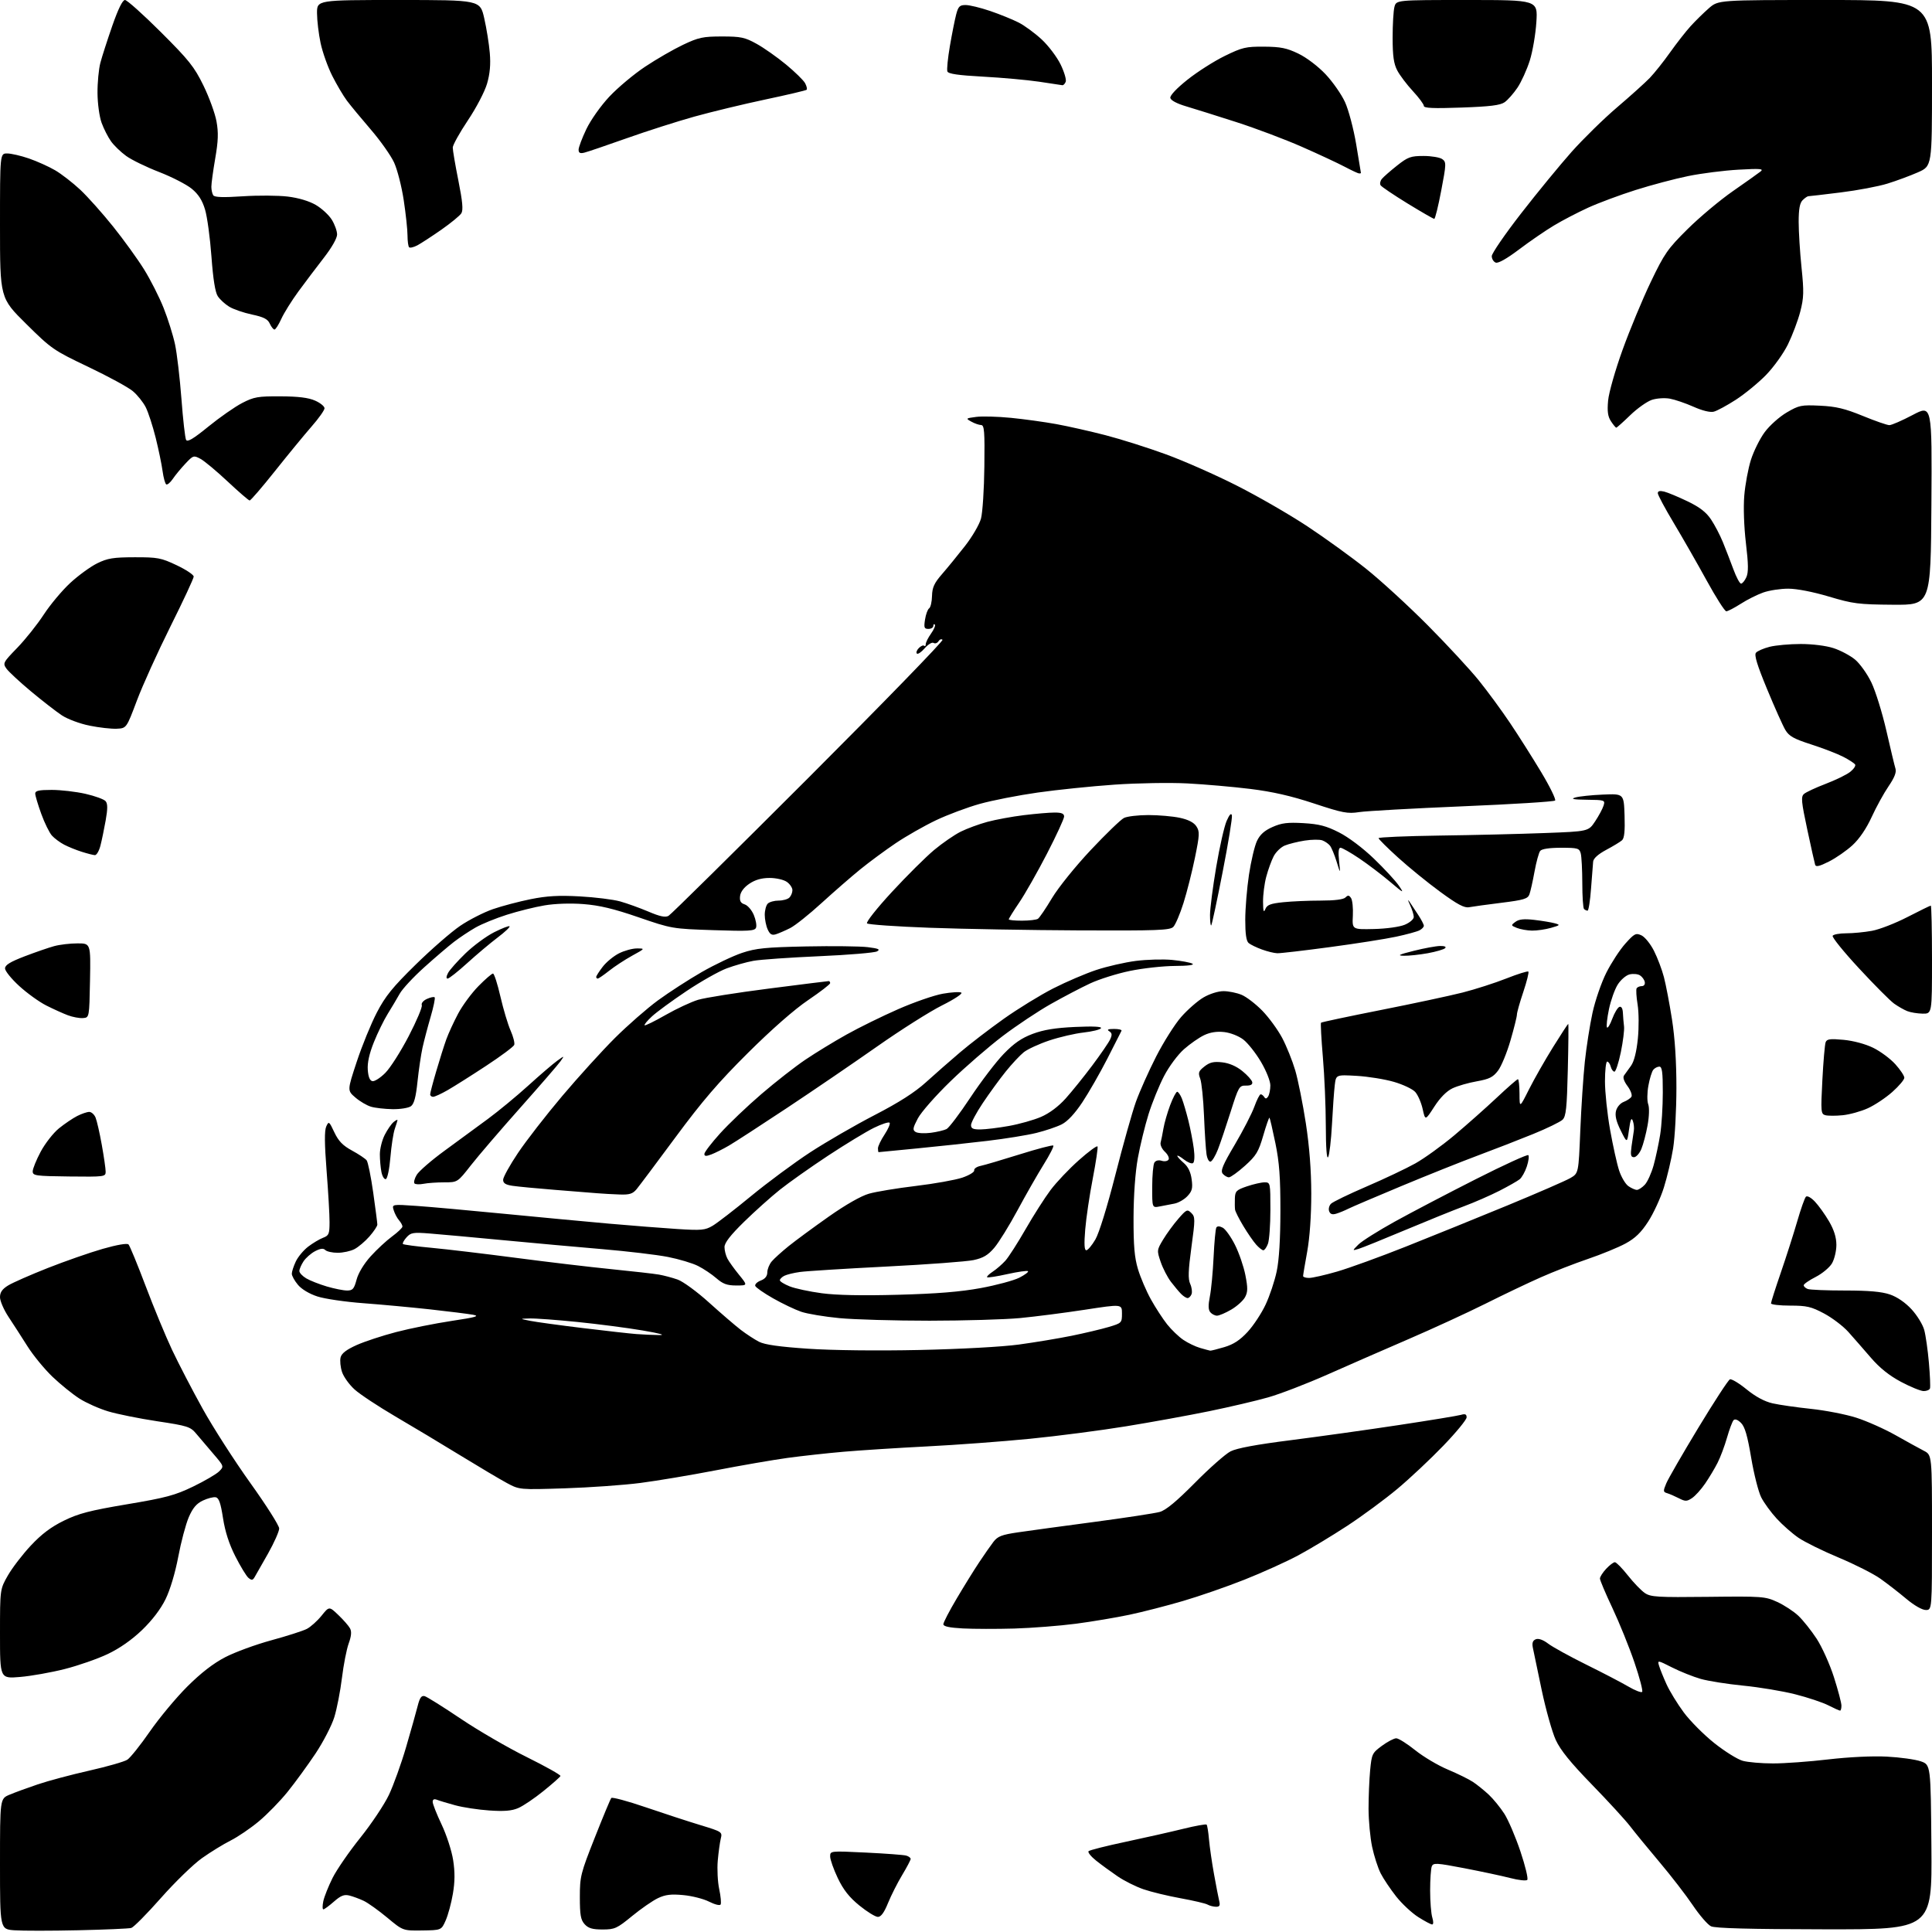 <?xml version="1.0" encoding="UTF-8" standalone="no"?>
<svg 
  version="1.1" 
  xmlns="http://www.w3.org/2000/svg" 
  xmlns:xlink="http://www.w3.org/1999/xlink" 
  xmlns:svg="http://www.w3.org/2000/svg"
  xmlns:rdf="http://www.w3.org/1999/02/22-rdf-syntax-ns#"
  xmlns:cc="http://creativecommons.org/ns#"
  xmlns:dc="http://purl.org/dc/elements/1.1/"
  viewBox="0 0 768 768"
  width="768"
  height="768"
>
<style>svg {background-color: white; }</style>"
<path stroke="none" fill="black" fill-rule="evenodd" d="M31.00,767.31C20.27,767.55 8.91,767.55 5.75,767.32C0.00,766.90 0.00,766.90 -0.00,740.96C-0.00,715.03 -0.00,715.03 3.75,713.44C5.81,712.57 10.88,710.71 15.00,709.32C19.12,707.92 28.34,705.46 35.48,703.85C42.62,702.24 49.43,700.29 50.62,699.51C51.81,698.73 55.84,693.69 59.57,688.30C63.31,682.91 69.99,674.88 74.43,670.45C79.90,665.00 84.77,661.23 89.55,658.75C93.43,656.74 101.68,653.72 107.89,652.03C114.09,650.34 120.42,648.31 121.96,647.52C123.49,646.73 126.11,644.38 127.80,642.29C130.85,638.50 130.85,638.50 134.51,642.00C136.52,643.92 138.61,646.31 139.14,647.30C139.83,648.56 139.67,650.37 138.61,653.30C137.77,655.61 136.57,661.77 135.93,667.00C135.29,672.23 133.93,679.23 132.90,682.58C131.87,685.92 128.50,692.44 125.41,697.08C122.31,701.71 117.34,708.54 114.35,712.25C111.36,715.96 106.20,721.26 102.88,724.02C99.56,726.79 94.51,730.22 91.67,731.64C88.83,733.07 83.70,736.22 80.29,738.64C76.87,741.06 69.53,748.19 63.98,754.47C58.43,760.76 53.12,766.12 52.19,766.39C51.26,766.66 41.73,767.07 31.00,767.31zM167.82,767.39C160.18,767.50 160.18,767.50 153.92,762.28C150.48,759.42 146.28,756.41 144.58,755.61C142.89,754.81 140.32,753.86 138.87,753.50C136.81,752.99 135.49,753.51 132.74,755.92C130.81,757.62 128.92,759.00 128.54,759.00C128.15,759.00 128.15,757.54 128.52,755.75C128.90,753.96 130.56,749.80 132.21,746.50C133.87,743.20 138.83,736.00 143.25,730.50C147.66,725.00 152.77,717.35 154.60,713.50C156.42,709.65 159.50,701.10 161.43,694.50C163.36,687.90 165.43,680.54 166.03,678.15C166.87,674.83 167.53,673.91 168.82,674.25C169.74,674.50 176.19,678.54 183.14,683.22C190.09,687.90 201.92,694.77 209.43,698.48C216.94,702.20 222.95,705.58 222.79,705.99C222.63,706.41 219.57,709.11 216.00,711.99C212.43,714.88 207.93,717.92 206.00,718.74C203.42,719.85 200.41,720.10 194.50,719.69C190.10,719.39 184.03,718.47 181.00,717.64C177.97,716.82 174.71,715.84 173.75,715.46C172.56,715.00 172.00,715.27 172.00,716.29C172.00,717.12 173.59,721.15 175.54,725.26C177.49,729.36 179.56,735.72 180.13,739.40C180.87,744.18 180.85,747.98 180.03,752.79C179.41,756.48 178.12,761.25 177.17,763.39C175.45,767.28 175.45,767.28 167.82,767.39zM239.53,767.00C235.49,767.00 233.88,766.52 232.40,764.90C230.84,763.17 230.50,761.24 230.50,754.15C230.50,745.94 230.80,744.73 236.43,730.50C239.69,722.25 242.64,715.15 243.00,714.73C243.35,714.31 249.46,715.95 256.57,718.38C263.68,720.81 273.48,724.01 278.35,725.49C287.00,728.12 287.18,728.24 286.53,730.84C286.17,732.30 285.62,736.26 285.32,739.63C285.03,743.00 285.28,748.10 285.90,750.96C286.51,753.83 286.76,756.58 286.45,757.08C286.14,757.58 284.10,757.07 281.90,755.95C279.71,754.83 275.09,753.65 271.63,753.33C266.74,752.87 264.50,753.14 261.54,754.55C259.45,755.54 254.81,758.75 251.24,761.68C245.24,766.60 244.35,767.00 239.53,767.00zM725.26,766.93C695.62,766.89 681.78,766.52 680.15,765.73C678.85,765.11 675.58,761.33 672.89,757.33C670.19,753.33 664.27,745.66 659.73,740.28C655.19,734.90 649.93,728.48 648.03,726.00C646.13,723.52 639.28,716.05 632.79,709.38C624.25,700.59 620.30,695.71 618.42,691.62C617.00,688.51 614.48,679.56 612.83,671.74C611.17,663.91 609.59,656.33 609.31,654.89C608.96,653.03 609.31,652.09 610.54,651.62C611.62,651.21 613.45,651.87 615.42,653.37C617.16,654.70 623.96,658.44 630.54,661.70C637.12,664.95 644.66,668.88 647.30,670.43C649.93,671.98 652.40,672.93 652.78,672.56C653.16,672.18 651.78,666.91 649.72,660.86C647.66,654.81 643.73,645.10 640.99,639.28C638.24,633.46 636.00,628.16 636.00,627.50C636.00,626.83 637.10,625.10 638.45,623.65C639.80,622.19 641.37,621.00 641.93,621.00C642.49,621.00 644.82,623.36 647.10,626.25C649.38,629.14 652.42,632.29 653.87,633.27C656.22,634.84 658.89,635.00 679.00,634.77C700.63,634.52 701.69,634.60 706.50,636.81C709.25,638.07 713.02,640.54 714.88,642.30C716.74,644.06 720.01,648.16 722.14,651.41C724.27,654.67 727.36,661.53 729.01,666.68C730.65,671.82 732.00,676.92 732.00,678.01C732.00,679.11 731.76,680.00 731.46,680.00C731.16,680.00 729.07,679.06 726.81,677.91C724.56,676.75 718.61,674.77 713.60,673.50C708.60,672.23 699.33,670.69 693.00,670.07C686.67,669.45 679.05,668.24 676.05,667.39C673.06,666.53 667.95,664.49 664.72,662.86C658.86,659.90 658.83,659.90 659.51,662.19C659.89,663.46 661.21,666.75 662.46,669.50C663.70,672.25 666.80,677.30 669.33,680.72C671.87,684.14 677.34,689.63 681.48,692.92C685.63,696.22 690.70,699.38 692.76,699.95C694.82,700.52 700.23,700.99 704.80,700.99C709.36,701.00 719.26,700.28 726.80,699.39C734.97,698.44 744.33,697.99 750.00,698.28C755.23,698.55 761.30,699.39 763.50,700.14C767.50,701.51 767.50,701.51 767.76,734.25C768.03,767.00 768.03,767.00 725.26,766.93zM569.30,765.00C568.80,765.00 566.32,763.68 563.78,762.07C561.24,760.46 557.29,756.78 555.01,753.89C552.73,751.00 549.96,746.87 548.85,744.71C547.75,742.55 546.22,737.80 545.44,734.14C544.67,730.49 544.03,723.67 544.02,719.00C544.02,714.33 544.30,707.45 544.65,703.73C545.27,697.25 545.47,696.83 549.34,693.98C551.57,692.34 554.13,691.00 555.03,691.00C555.93,691.00 559.34,693.14 562.59,695.75C565.85,698.36 571.66,701.81 575.51,703.42C579.35,705.03 583.85,707.24 585.50,708.33C587.15,709.42 589.99,711.71 591.81,713.41C593.62,715.11 596.41,718.52 598.00,721.00C599.59,723.48 602.47,730.22 604.40,735.99C606.34,741.76 607.56,746.84 607.11,747.29C606.67,747.73 603.65,747.41 600.40,746.56C597.16,745.72 588.95,743.97 582.16,742.66C571.02,740.52 569.76,740.45 569.16,741.90C568.80,742.78 568.50,747.10 568.50,751.50C568.50,755.90 568.89,760.74 569.36,762.25C569.86,763.87 569.84,765.00 569.30,765.00zM348.98,762.00C347.99,762.00 344.69,759.97 341.63,757.48C337.57,754.17 335.27,751.25 333.04,746.59C331.37,743.08 330.00,739.21 330.00,737.98C330.00,735.74 330.00,735.74 344.25,736.43C352.09,736.81 359.29,737.35 360.25,737.63C361.21,737.91 362.00,738.50 362.00,738.95C362.00,739.39 360.48,742.28 358.62,745.37C356.76,748.46 354.23,753.47 353.00,756.49C351.46,760.29 350.21,762.00 348.98,762.00zM483.36,757.97C482.34,757.95 480.82,757.56 480.00,757.09C479.18,756.63 474.35,755.50 469.27,754.58C464.20,753.66 457.57,752.06 454.54,751.01C451.51,749.97 446.89,747.66 444.27,745.87C441.65,744.08 437.80,741.28 435.73,739.63C433.66,737.98 432.31,736.29 432.73,735.87C433.15,735.45 439.80,733.77 447.50,732.14C455.20,730.50 465.47,728.19 470.32,726.99C475.18,725.79 479.37,725.04 479.64,725.31C479.91,725.58 480.34,728.21 480.59,731.15C480.85,734.09 481.74,740.33 482.59,745.00C483.43,749.67 484.37,754.51 484.67,755.75C485.09,757.48 484.79,757.99 483.36,757.97zM7.95,666.62C0.00,667.29 -0.00,667.29 -0.00,649.52C0.00,631.74 0.00,631.74 3.14,626.26C4.86,623.25 8.96,617.91 12.25,614.39C16.52,609.83 20.29,606.99 25.37,604.50C31.24,601.62 35.68,600.47 50.46,597.98C65.98,595.38 69.57,594.41 76.77,590.93C81.36,588.71 86.01,585.99 87.10,584.90C89.08,582.92 89.08,582.90 84.79,577.90C82.43,575.14 79.38,571.54 78.00,569.91C75.68,567.14 74.59,566.79 62.50,564.97C55.35,563.89 46.58,562.12 43.00,561.04C39.42,559.97 34.29,557.68 31.60,555.97C28.90,554.25 24.09,550.36 20.90,547.32C17.71,544.28 13.21,538.80 10.90,535.14C8.60,531.49 5.20,526.22 3.35,523.43C1.51,520.64 0.00,517.14 0.00,515.66C0.00,513.70 0.88,512.43 3.25,510.98C5.04,509.88 12.12,506.77 19.00,504.05C25.88,501.34 35.70,497.91 40.83,496.44C46.49,494.82 50.53,494.13 51.08,494.68C51.58,495.18 54.64,502.61 57.88,511.18C61.12,519.76 65.86,531.21 68.42,536.64C70.98,542.06 76.44,552.58 80.56,560.00C84.68,567.42 93.20,580.70 99.50,589.50C105.81,598.30 110.97,606.44 110.98,607.58C110.99,608.72 108.99,613.22 106.54,617.58C104.08,621.94 101.67,626.17 101.18,626.99C100.46,628.21 100.01,628.25 98.77,627.23C97.94,626.54 95.60,622.70 93.57,618.70C91.07,613.79 89.48,608.85 88.65,603.47C87.72,597.46 87.01,595.43 85.75,595.19C84.83,595.01 82.53,595.60 80.63,596.50C78.08,597.71 76.62,599.45 75.02,603.16C73.84,605.93 71.96,612.98 70.86,618.84C69.65,625.24 67.63,631.98 65.81,635.70C63.87,639.66 60.49,644.09 56.46,647.97C52.38,651.88 47.54,655.27 42.81,657.51C38.78,659.43 31.08,662.11 25.69,663.48C20.30,664.84 12.32,666.26 7.95,666.62zM403.22,647.37C396.22,647.57 387.01,647.55 382.75,647.33C377.40,647.04 375.00,646.53 375.00,645.66C375.00,644.96 377.38,640.37 380.30,635.45C383.21,630.53 387.24,624.02 389.26,621.00C391.27,617.98 393.82,614.32 394.93,612.88C396.61,610.69 398.23,610.07 404.72,609.12C409.00,608.49 422.62,606.63 435.00,604.99C447.38,603.34 459.07,601.56 461.00,601.02C463.45,600.34 467.65,596.86 475.00,589.44C480.77,583.60 487.14,577.98 489.14,576.95C491.60,575.68 499.39,574.23 513.14,572.49C524.34,571.06 543.62,568.37 556.00,566.49C568.38,564.62 579.51,562.79 580.75,562.43C582.44,561.93 583.00,562.18 583.00,563.43C583.00,564.34 578.84,569.41 573.75,574.69C568.66,579.98 560.45,587.69 555.50,591.83C550.55,595.97 541.55,602.61 535.50,606.57C529.45,610.53 520.67,615.82 516.00,618.32C511.32,620.82 501.76,625.14 494.75,627.92C487.74,630.71 476.72,634.53 470.25,636.42C463.79,638.32 454.21,640.78 448.96,641.89C443.71,643.00 434.14,644.61 427.68,645.46C421.22,646.30 410.21,647.16 403.22,647.37zM765.54,640.00C764.09,640.00 760.91,638.18 757.79,635.56C754.88,633.12 750.25,629.52 747.50,627.57C744.75,625.61 737.29,621.84 730.94,619.18C724.58,616.53 717.37,612.97 714.92,611.29C712.46,609.60 708.58,606.19 706.30,603.71C704.01,601.23 701.23,597.42 700.12,595.24C699.01,593.06 697.21,585.97 696.12,579.49C694.65,570.72 693.62,567.18 692.09,565.64C690.79,564.35 689.69,563.94 689.12,564.54C688.63,565.07 687.46,568.19 686.52,571.47C685.58,574.75 683.90,579.25 682.77,581.47C681.65,583.69 679.41,587.42 677.80,589.77C676.20,592.11 673.84,594.71 672.57,595.54C670.53,596.88 669.93,596.89 667.38,595.58C665.80,594.77 663.70,593.86 662.73,593.57C661.11,593.09 661.08,592.74 662.36,589.68C663.13,587.83 668.88,577.87 675.13,567.54C681.38,557.22 687.03,548.56 687.67,548.31C688.31,548.06 691.30,549.85 694.30,552.30C697.88,555.21 701.44,557.13 704.63,557.85C707.31,558.46 714.19,559.45 719.91,560.05C725.64,560.65 733.74,562.23 737.91,563.56C742.09,564.90 749.10,568.02 753.50,570.50C757.90,572.99 762.96,575.77 764.75,576.70C768.00,578.37 768.00,578.37 768.00,609.19C768.00,640.00 768.00,640.00 765.54,640.00zM224.53,591.63C206.50,592.21 206.50,592.21 201.50,589.53C198.75,588.05 190.43,583.11 183.00,578.56C175.57,574.00 163.95,567.03 157.16,563.06C150.38,559.08 143.09,554.27 140.97,552.35C138.85,550.44 136.59,547.30 135.96,545.38C135.33,543.46 135.07,540.86 135.39,539.59C135.79,537.98 137.71,536.51 141.73,534.70C144.90,533.28 152.00,530.94 157.50,529.51C163.00,528.07 172.90,526.09 179.50,525.09C189.27,523.62 190.85,523.16 188.00,522.63C186.07,522.28 178.43,521.32 171.00,520.50C163.57,519.69 151.65,518.58 144.50,518.05C137.35,517.52 129.11,516.32 126.19,515.37C123.02,514.35 119.91,512.50 118.45,510.75C117.10,509.15 116.00,507.16 116.00,506.32C116.00,505.49 116.72,503.29 117.59,501.45C118.46,499.61 120.68,496.95 122.52,495.55C124.36,494.15 127.02,492.56 128.43,492.03C130.74,491.15 131.00,490.52 131.00,485.77C131.01,482.87 130.47,473.67 129.82,465.32C128.99,454.65 128.95,449.44 129.68,447.82C130.69,445.59 130.82,445.68 132.91,450.12C134.57,453.62 136.26,455.37 139.92,457.36C142.57,458.80 145.19,460.55 145.74,461.24C146.28,461.93 147.46,467.71 148.36,474.08C149.26,480.45 150.00,486.17 150.00,486.80C150.00,487.42 148.58,489.54 146.85,491.52C145.12,493.49 142.44,495.75 140.90,496.55C139.36,497.35 136.37,498.00 134.25,498.00C132.13,498.00 129.91,497.51 129.31,496.91C128.53,496.13 127.40,496.26 125.26,497.36C123.63,498.21 121.56,500.03 120.65,501.41C119.74,502.80 119.00,504.52 119.00,505.25C119.00,505.97 120.24,507.29 121.75,508.18C123.26,509.07 126.94,510.51 129.93,511.40C132.92,512.28 136.54,513.00 137.97,513.00C140.21,513.00 140.75,512.38 141.75,508.66C142.45,506.04 144.67,502.37 147.34,499.41C149.78,496.71 153.62,493.15 155.87,491.50C158.11,489.85 159.96,488.09 159.98,487.58C159.99,487.07 159.38,485.95 158.62,485.08C157.86,484.21 156.91,482.42 156.50,481.09C155.77,478.69 155.77,478.69 165.63,479.37C171.06,479.75 186.75,481.16 200.50,482.51C214.25,483.85 232.93,485.61 242.00,486.41C251.07,487.21 263.32,488.17 269.22,488.55C278.83,489.16 280.28,489.03 283.28,487.26C285.11,486.18 291.99,480.87 298.56,475.46C305.13,470.05 315.68,462.25 322.00,458.11C328.32,453.98 339.85,447.31 347.60,443.30C357.41,438.23 363.66,434.23 368.10,430.20C371.62,427.01 377.69,421.68 381.60,418.36C385.50,415.03 393.35,409.01 399.03,404.98C404.72,400.95 413.56,395.52 418.68,392.91C423.80,390.30 431.48,387.01 435.75,385.59C440.01,384.17 447.10,382.55 451.50,381.98C455.90,381.42 462.43,381.24 466.00,381.59C469.57,381.94 473.18,382.61 474.00,383.08C474.93,383.61 472.25,383.96 467.00,383.98C462.32,384.01 454.31,384.89 449.19,385.95C444.07,387.00 436.93,389.25 433.32,390.94C429.72,392.62 422.69,396.30 417.72,399.11C412.74,401.91 404.13,407.65 398.58,411.85C393.04,416.06 383.71,424.13 377.86,429.80C372.01,435.46 366.16,442.11 364.86,444.58C362.84,448.42 362.71,449.19 363.98,449.98C364.79,450.48 367.49,450.63 369.98,450.31C372.46,449.99 375.30,449.31 376.27,448.82C377.24,448.32 381.51,442.68 385.75,436.28C389.99,429.89 395.94,422.09 398.98,418.95C403.06,414.73 406.07,412.64 410.50,410.98C414.85,409.35 419.49,408.59 427.39,408.23C434.54,407.90 438.07,408.08 437.66,408.73C437.32,409.29 434.22,410.05 430.77,410.44C427.32,410.82 421.17,412.25 417.10,413.61C413.04,414.97 408.46,417.08 406.95,418.29C405.43,419.51 402.19,422.98 399.76,426.00C397.33,429.02 393.24,434.65 390.67,438.49C388.10,442.33 386.00,446.27 386.00,447.24C386.00,448.61 386.82,448.99 389.75,448.97C391.81,448.95 396.89,448.33 401.03,447.59C405.18,446.85 410.93,445.23 413.81,443.99C417.13,442.56 420.73,439.87 423.60,436.68C426.10,433.90 430.86,427.99 434.18,423.56C437.50,419.13 440.70,414.46 441.30,413.18C442.15,411.36 442.07,410.66 440.94,409.94C439.90,409.29 440.43,409.03 442.83,409.02C444.67,409.01 446.01,409.34 445.82,409.75C445.63,410.16 443.09,415.16 440.18,420.85C437.26,426.55 432.79,434.35 430.24,438.19C427.24,442.70 424.34,445.80 422.05,446.95C420.10,447.94 415.57,449.47 412.00,450.35C408.43,451.24 399.65,452.66 392.50,453.51C385.35,454.36 372.75,455.72 364.50,456.52C356.25,457.33 349.39,458.00 349.25,458.00C349.11,458.00 349.00,457.32 349.00,456.48C349.00,455.64 350.19,453.16 351.65,450.96C353.10,448.76 353.99,446.66 353.62,446.29C353.25,445.91 350.43,446.84 347.36,448.35C344.30,449.85 336.10,454.84 329.14,459.42C322.19,464.01 313.57,470.10 310.00,472.95C306.43,475.80 300.01,481.55 295.75,485.72C290.33,491.03 288.00,494.04 288.00,495.72C288.00,497.05 288.52,499.11 289.16,500.32C289.79,501.52 291.87,504.41 293.78,506.75C297.24,511.00 297.24,511.00 292.66,511.00C289.04,511.00 287.38,510.39 284.78,508.13C282.98,506.56 279.70,504.36 277.50,503.25C275.30,502.13 269.90,500.52 265.50,499.65C261.10,498.79 249.40,497.40 239.50,496.56C229.60,495.72 211.82,494.12 200.00,492.99C188.18,491.86 175.12,490.68 171.00,490.35C164.20,489.81 163.32,489.96 161.59,491.88C160.54,493.05 159.91,494.24 160.18,494.52C160.46,494.79 165.60,495.48 171.59,496.03C177.59,496.59 192.62,498.38 205.00,500.00C217.38,501.63 234.47,503.66 243.00,504.51C251.53,505.36 260.07,506.34 262.00,506.68C263.93,507.02 267.24,507.90 269.36,508.64C271.50,509.39 277.10,513.48 281.86,517.79C286.61,522.08 292.30,526.97 294.50,528.66C296.70,530.34 299.96,532.47 301.74,533.38C304.00,534.54 309.88,535.37 321.24,536.14C330.94,536.79 348.79,537.00 365.50,536.64C381.73,536.29 398.33,535.39 405.00,534.48C411.32,533.62 420.77,532.05 426.00,530.99C431.23,529.92 437.86,528.35 440.75,527.49C445.88,525.96 446.00,525.84 446.00,522.15C446.00,518.37 446.00,518.37 431.25,520.64C423.14,521.88 411.55,523.37 405.50,523.95C399.45,524.52 383.25,524.99 369.50,525.00C355.75,525.00 339.65,524.54 333.72,523.98C327.78,523.41 320.94,522.28 318.51,521.45C316.07,520.62 311.05,518.23 307.34,516.12C303.63,514.02 300.43,511.78 300.22,511.16C300.01,510.53 301.00,509.57 302.42,509.03C304.14,508.38 305.01,507.29 305.02,505.77C305.03,504.52 305.82,502.57 306.77,501.44C307.72,500.31 310.75,497.57 313.50,495.35C316.25,493.14 323.40,487.87 329.40,483.65C336.10,478.93 342.26,475.41 345.40,474.52C348.20,473.71 356.57,472.33 364.00,471.44C371.43,470.55 379.75,469.06 382.50,468.14C385.25,467.21 387.39,465.91 387.26,465.25C387.12,464.58 388.25,463.78 389.76,463.47C391.27,463.16 398.28,461.09 405.34,458.88C412.41,456.66 418.42,455.09 418.71,455.38C419.00,455.67 417.28,459.06 414.87,462.91C412.47,466.76 407.80,474.93 404.50,481.06C401.20,487.19 397.03,493.92 395.24,496.02C392.73,498.96 390.84,500.08 387.01,500.90C384.28,501.49 368.65,502.65 352.27,503.48C335.90,504.31 320.48,505.28 318.00,505.63C315.52,505.97 312.71,506.66 311.75,507.16C310.79,507.66 310.00,508.46 310.00,508.93C310.00,509.40 311.75,510.48 313.89,511.34C316.03,512.20 321.77,513.43 326.64,514.08C332.49,514.87 342.81,515.08 357.00,514.69C372.38,514.28 381.73,513.52 389.85,512.03C396.09,510.88 403.00,509.02 405.20,507.90C407.39,506.78 408.95,505.62 408.65,505.32C408.35,505.02 404.67,505.54 400.47,506.47C396.27,507.41 392.64,507.97 392.39,507.72C392.14,507.47 393.15,506.48 394.62,505.51C396.10,504.54 398.37,502.57 399.67,501.13C400.96,499.68 404.58,494.04 407.71,488.58C410.84,483.13 415.30,476.14 417.63,473.04C419.95,469.95 425.00,464.62 428.86,461.20C432.71,457.77 436.05,455.31 436.28,455.74C436.51,456.16 435.66,461.90 434.39,468.50C433.11,475.10 431.76,484.21 431.39,488.75C430.91,494.52 431.04,497.00 431.81,497.00C432.42,497.00 434.04,495.08 435.42,492.73C436.90,490.21 440.14,479.72 443.39,466.98C446.40,455.17 450.07,442.12 451.54,438.00C453.02,433.88 456.64,425.77 459.58,420.00C462.53,414.23 467.01,407.13 469.55,404.24C472.09,401.35 476.08,397.86 478.42,396.49C480.88,395.05 484.24,394.00 486.37,394.00C488.40,394.00 491.64,394.66 493.56,395.46C495.48,396.26 499.19,399.11 501.80,401.79C504.41,404.47 507.95,409.33 509.68,412.58C511.41,415.84 513.74,421.65 514.88,425.50C516.01,429.35 517.90,438.80 519.09,446.50C520.51,455.77 521.24,465.23 521.25,474.50C521.26,483.15 520.64,491.94 519.64,497.50C518.74,502.45 518.00,506.84 518.00,507.25C518.00,507.66 519.07,508.00 520.39,508.00C521.70,508.00 526.71,506.86 531.51,505.47C536.31,504.08 548.63,499.61 558.87,495.54C569.12,491.47 587.29,484.10 599.25,479.17C611.21,474.23 622.46,469.34 624.25,468.29C627.50,466.39 627.50,466.39 628.19,449.45C628.57,440.13 629.39,427.77 630.00,422.00C630.62,416.23 631.98,407.51 633.04,402.63C634.10,397.74 636.58,390.54 638.56,386.63C640.54,382.71 643.93,377.52 646.10,375.10C649.68,371.10 650.27,370.80 652.48,371.81C653.83,372.42 656.07,375.18 657.47,377.95C658.87,380.71 660.66,385.43 661.44,388.44C662.23,391.45 663.67,399.00 664.64,405.21C665.80,412.61 666.41,422.01 666.40,432.50C666.39,441.30 665.80,452.10 665.09,456.50C664.38,460.90 662.72,467.91 661.41,472.08C660.10,476.25 657.30,482.32 655.19,485.58C652.36,489.96 650.01,492.23 646.16,494.32C643.30,495.87 636.58,498.63 631.23,500.45C625.88,502.27 617.43,505.56 612.46,507.77C607.48,509.97 597.58,514.69 590.46,518.26C583.33,521.82 569.62,528.13 560.00,532.28C550.38,536.43 535.80,542.80 527.60,546.44C519.41,550.07 508.84,554.14 504.10,555.48C499.37,556.83 488.85,559.29 480.73,560.96C472.60,562.63 457.70,565.34 447.61,566.98C437.52,568.63 420.32,570.86 409.38,571.94C398.45,573.02 380.05,574.39 368.50,574.97C356.95,575.56 342.10,576.51 335.50,577.08C328.90,577.65 318.77,578.76 313.00,579.55C307.23,580.35 294.40,582.56 284.50,584.48C274.60,586.39 261.11,588.65 254.53,589.50C247.95,590.35 234.45,591.31 224.53,591.63zM764.67,552.97C763.48,552.96 759.42,551.30 755.65,549.29C750.97,546.79 747.16,543.74 743.65,539.65C740.82,536.36 736.81,531.78 734.75,529.47C732.69,527.17 728.35,523.87 725.11,522.14C719.99,519.41 718.22,519.00 711.61,519.00C707.42,519.00 704.00,518.60 704.00,518.11C704.00,517.62 705.76,512.11 707.91,505.86C710.06,499.61 712.98,490.47 714.41,485.55C715.83,480.63 717.39,476.21 717.88,475.72C718.39,475.21 719.90,476.02 721.46,477.67C722.94,479.23 725.46,482.75 727.07,485.50C729.06,488.93 729.98,491.87 729.99,494.85C730.00,497.24 729.21,500.54 728.25,502.19C727.29,503.84 724.36,506.28 721.75,507.61C719.14,508.94 717.00,510.43 717.00,510.91C717.00,511.39 717.71,512.06 718.58,512.39C719.45,512.73 726.12,513.00 733.40,513.00C742.83,513.00 747.98,513.45 751.26,514.57C754.16,515.56 757.37,517.76 759.88,520.48C762.08,522.87 764.35,526.57 764.92,528.71C765.50,530.84 766.33,536.69 766.77,541.70C767.21,546.71 767.40,551.30 767.20,551.90C767.00,552.51 765.86,552.99 764.67,552.97zM481.07,536.91C481.38,536.96 483.91,536.32 486.69,535.50C490.35,534.41 492.91,532.74 495.96,529.43C498.28,526.92 501.49,522.04 503.10,518.59C504.72,515.15 506.70,509.21 507.50,505.41C508.46,500.91 508.97,492.53 508.98,481.36C509.00,468.03 508.55,462.04 506.99,454.43C505.88,449.04 504.82,444.49 504.64,444.31C504.46,444.13 503.34,447.32 502.16,451.40C500.28,457.88 499.36,459.39 494.89,463.41C492.08,465.93 489.21,468.00 488.51,468.00C487.82,468.00 486.71,467.35 486.05,466.57C485.10,465.41 486.03,463.15 490.86,455.00C494.15,449.42 497.65,442.64 498.62,439.93C499.60,437.22 500.73,435.00 501.14,435.00C501.55,435.00 502.19,435.50 502.57,436.11C503.04,436.88 503.51,436.80 504.11,435.86C504.58,435.11 504.98,433.14 504.98,431.48C504.99,429.76 503.38,425.71 501.25,422.10C499.19,418.60 496.03,414.62 494.24,413.24C492.39,411.82 489.12,410.54 486.64,410.26C483.72,409.93 481.09,410.34 478.67,411.49C476.68,412.43 473.08,414.94 470.67,417.06C468.21,419.23 464.75,423.88 462.75,427.71C460.80,431.44 458.02,438.26 456.58,442.86C455.14,447.46 453.22,455.34 452.31,460.36C451.29,465.99 450.63,475.07 450.60,484.00C450.57,495.19 450.97,499.87 452.36,504.50C453.35,507.80 455.66,513.20 457.49,516.50C459.32,519.80 462.23,524.27 463.94,526.43C465.66,528.59 468.56,531.38 470.38,532.61C472.20,533.85 475.22,535.30 477.10,535.84C478.97,536.38 480.76,536.86 481.07,536.91zM262.00,530.71C264.81,530.74 262.37,530.06 255.50,528.89C249.45,527.86 237.80,526.34 229.61,525.51C221.42,524.68 212.87,524.05 210.61,524.11C206.50,524.22 206.50,524.22 210.79,525.06C213.14,525.53 222.59,526.82 231.79,527.94C240.98,529.06 250.53,530.13 253.00,530.31C255.47,530.50 259.52,530.68 262.00,530.71zM483.78,523.00C482.94,523.00 481.73,522.38 481.11,521.63C480.29,520.65 480.25,518.86 480.94,515.38C481.48,512.69 482.14,505.65 482.42,499.72C482.70,493.79 483.19,488.50 483.52,487.96C483.90,487.34 484.82,487.37 486.07,488.03C487.13,488.61 489.32,491.66 490.91,494.83C492.51,497.99 494.37,503.40 495.05,506.84C496.06,511.98 496.04,513.56 494.93,515.64C494.18,517.03 491.72,519.25 489.45,520.58C487.18,521.91 484.63,523.00 483.78,523.00zM472.10,516.00C471.57,516.00 470.43,515.29 469.56,514.41C468.68,513.54 466.85,511.35 465.47,509.55C464.10,507.75 462.26,504.19 461.39,501.64C459.84,497.09 459.86,496.91 462.36,492.75C463.77,490.41 466.48,486.70 468.39,484.50C471.63,480.77 471.97,480.61 473.55,482.16C475.13,483.71 475.14,484.58 473.60,495.83C472.34,505.12 472.23,508.41 473.12,510.36C473.75,511.74 473.99,513.58 473.66,514.44C473.33,515.30 472.63,516.00 472.10,516.00zM502.20,497.00C501.73,497.00 500.44,495.99 499.34,494.75C498.23,493.51 495.93,490.18 494.23,487.34C492.52,484.50 491.05,481.58 490.95,480.84C490.85,480.10 490.82,478.08 490.88,476.34C490.99,473.51 491.48,473.02 495.68,471.59C498.25,470.72 501.40,470.00 502.68,470.00C504.97,470.00 505.00,470.16 505.00,480.93C505.00,486.95 504.56,493.02 504.02,494.43C503.49,495.85 502.67,497.00 502.20,497.00zM540.00,496.47C537.50,497.21 537.50,497.21 540.00,494.71C541.38,493.34 547.90,489.23 554.50,485.58C561.10,481.93 575.58,474.35 586.68,468.73C597.77,463.11 607.16,458.82 607.53,459.19C607.90,459.56 607.63,461.58 606.94,463.68C606.25,465.78 604.97,468.07 604.09,468.78C603.22,469.48 599.58,471.55 596.00,473.38C592.42,475.20 586.12,477.96 582.00,479.49C577.88,481.03 567.30,485.31 558.50,489.00C549.70,492.70 541.38,496.06 540.00,496.47zM531.25,482.44C529.63,482.94 528.81,482.67 528.36,481.49C528.01,480.59 528.35,479.23 529.11,478.49C529.88,477.74 536.25,474.66 543.27,471.64C550.29,468.62 558.99,464.50 562.59,462.49C566.20,460.47 573.17,455.44 578.09,451.32C583.01,447.19 590.57,440.48 594.91,436.41C599.24,432.33 603.05,429.00 603.39,429.00C603.73,429.00 604.01,431.59 604.03,434.75C604.05,440.50 604.05,440.50 607.82,433.00C609.90,428.88 614.19,421.34 617.36,416.25C620.53,411.16 623.25,407.00 623.40,407.00C623.55,407.00 623.48,415.21 623.23,425.25C622.87,440.49 622.52,443.76 621.15,445.10C620.24,445.97 614.98,448.54 609.45,450.79C603.93,453.04 594.03,456.89 587.45,459.34C580.88,461.79 567.17,467.27 557.00,471.51C546.83,475.75 537.38,479.79 536.00,480.48C534.62,481.18 532.49,482.06 531.25,482.44zM461.00,479.58C458.00,480.16 458.00,480.16 458.02,471.83C458.02,467.25 458.42,462.89 458.89,462.14C459.41,461.32 460.55,461.04 461.79,461.43C462.92,461.79 464.14,461.58 464.52,460.96C464.90,460.35 464.25,458.95 463.06,457.84C461.88,456.74 461.12,455.09 461.37,454.17C461.62,453.25 462.12,450.74 462.49,448.58C462.85,446.43 464.05,442.27 465.15,439.33C466.25,436.40 467.51,434.00 467.95,434.00C468.39,434.00 469.24,435.24 469.84,436.75C470.43,438.26 471.59,442.20 472.41,445.50C473.23,448.80 474.19,453.80 474.56,456.62C474.96,459.69 474.82,461.99 474.23,462.36C473.68,462.70 472.06,462.05 470.62,460.91C469.18,459.78 468.00,459.13 468.00,459.48C468.00,459.82 469.15,461.09 470.56,462.30C472.29,463.78 473.31,465.91 473.70,468.79C474.18,472.35 473.89,473.49 472.01,475.49C470.77,476.81 468.46,478.14 466.87,478.45C465.29,478.75 462.65,479.26 461.00,479.58zM246.33,474.83C243.67,474.74 239.70,474.52 237.50,474.34C235.30,474.17 227.65,473.55 220.50,472.98C213.35,472.41 205.81,471.69 203.75,471.38C200.97,470.97 200.00,470.35 200.00,468.98C200.00,467.96 202.66,463.16 205.91,458.32C209.16,453.47 217.09,443.26 223.53,435.64C229.97,428.02 239.37,417.67 244.42,412.64C249.47,407.61 257.18,400.87 261.55,397.66C265.93,394.46 273.78,389.38 279.00,386.38C284.23,383.39 291.43,379.97 295.00,378.78C300.52,376.94 304.37,376.55 320.50,376.22C330.95,376.01 341.95,376.14 344.95,376.51C349.28,377.05 350.04,377.40 348.63,378.19C347.66,378.73 337.33,379.60 325.68,380.11C314.03,380.62 302.25,381.44 299.50,381.94C296.75,382.43 291.96,383.79 288.85,384.95C285.75,386.11 278.55,390.18 272.85,394.00C267.16,397.81 260.99,402.33 259.15,404.04C257.31,405.74 256.00,407.33 256.24,407.57C256.47,407.80 260.23,405.96 264.58,403.47C268.94,400.98 274.75,398.27 277.50,397.44C280.25,396.61 292.94,394.60 305.69,392.97C318.45,391.33 329.14,390.00 329.44,390.00C329.75,390.00 330.00,390.37 330.00,390.82C330.00,391.27 326.06,394.30 321.25,397.56C315.81,401.23 306.77,409.16 297.38,418.49C285.67,430.12 279.18,437.67 268.58,452.00C261.06,462.18 254.06,471.51 253.03,472.75C251.51,474.57 250.23,474.97 246.33,474.83zM650.68,473.00C651.36,473.00 652.79,472.07 653.85,470.93C654.91,469.80 656.48,466.31 657.35,463.18C658.21,460.06 659.38,454.57 659.95,451.00C660.52,447.43 660.99,439.89 660.99,434.25C661.00,426.21 660.70,424.00 659.62,424.00C658.86,424.00 657.78,424.56 657.21,425.25C656.64,425.94 655.76,428.79 655.26,431.58C654.74,434.45 654.71,437.67 655.19,438.97C655.69,440.33 655.58,443.79 654.93,447.38C654.32,450.74 653.21,454.95 652.46,456.74C651.71,458.53 650.40,460.00 649.54,460.00C648.28,460.00 648.09,459.18 648.55,455.75C648.87,453.41 649.28,450.60 649.47,449.50C649.66,448.40 649.47,446.61 649.06,445.53C648.51,444.07 648.12,445.00 647.56,449.03C646.80,454.50 646.80,454.50 644.26,449.38C642.47,445.79 641.92,443.47 642.39,441.60C642.76,440.09 644.09,438.54 645.43,438.03C646.74,437.53 648.13,436.60 648.52,435.97C648.91,435.33 648.22,433.43 646.97,431.75C645.51,429.77 645.02,428.26 645.60,427.48C646.10,426.82 647.34,425.08 648.38,423.62C649.59,421.91 650.54,418.10 651.07,412.92C651.52,408.42 651.48,402.43 650.97,399.30C650.47,396.23 650.30,393.33 650.59,392.86C650.88,392.39 651.80,392.00 652.63,392.00C653.50,392.00 654.01,391.30 653.82,390.36C653.65,389.45 652.78,388.26 651.90,387.71C651.03,387.16 649.15,387.00 647.74,387.35C646.32,387.71 644.21,389.55 643.03,391.45C641.85,393.35 640.30,397.74 639.58,401.20C638.86,404.67 638.50,407.91 638.79,408.40C639.07,408.90 640.02,407.36 640.90,404.98C641.78,402.61 643.06,400.48 643.75,400.25C644.54,399.99 645.05,400.88 645.13,402.67C645.20,404.23 645.40,406.62 645.58,408.00C645.76,409.38 645.18,413.99 644.31,418.25C643.43,422.51 642.28,426.00 641.76,426.00C641.24,426.00 640.58,425.10 640.29,424.00C640.00,422.90 639.37,422.00 638.88,422.00C638.40,422.00 638.00,425.52 638.00,429.83C638.00,434.13 638.91,442.79 640.03,449.08C641.15,455.36 642.76,462.64 643.61,465.25C644.46,467.86 646.12,470.67 647.30,471.50C648.48,472.32 650.00,473.00 650.68,473.00zM168.37,470.58C166.78,470.89 165.16,470.83 164.77,470.44C164.38,470.04 164.77,468.51 165.64,467.04C166.51,465.56 171.50,461.24 176.72,457.43C181.95,453.62 189.69,447.95 193.91,444.82C198.14,441.70 205.41,435.70 210.05,431.49C214.70,427.27 219.83,422.87 221.46,421.70C224.42,419.57 224.42,419.57 222.80,421.88C221.91,423.15 214.72,431.45 206.84,440.32C198.95,449.19 190.11,459.49 187.19,463.22C181.89,470.00 181.89,470.00 176.57,470.00C173.64,470.00 169.95,470.26 168.37,470.58zM153.38,468.71C152.77,468.91 151.98,467.65 151.63,465.91C151.28,464.17 151.00,460.99 151.00,458.84C151.00,456.68 151.87,453.22 152.93,451.14C153.99,449.07 155.56,446.78 156.43,446.06C157.29,445.34 158.00,444.97 158.00,445.23C158.00,445.49 157.52,447.07 156.94,448.73C156.36,450.40 155.57,455.49 155.19,460.05C154.81,464.68 154.01,468.50 153.38,468.71zM27.50,467.67C14.10,467.51 13.01,467.36 13.00,465.64C13.00,464.62 14.43,461.09 16.18,457.81C17.94,454.52 21.20,450.35 23.43,448.54C25.67,446.73 28.94,444.52 30.70,443.62C32.46,442.73 34.61,442.00 35.47,442.00C36.34,442.00 37.47,443.01 37.99,444.25C38.50,445.49 39.62,450.36 40.46,455.08C41.31,459.80 42.00,464.60 42.00,465.75C42.00,467.78 41.60,467.83 27.50,467.67zM481.26,461.75C480.61,461.96 479.90,460.70 479.61,458.81C479.33,456.99 478.88,450.09 478.61,443.47C478.34,436.86 477.66,430.24 477.10,428.77C476.21,426.42 476.42,425.81 478.79,423.94C480.92,422.27 482.43,421.91 485.82,422.29C488.61,422.60 491.46,423.83 493.82,425.74C495.85,427.38 497.63,429.36 497.78,430.15C497.98,431.13 497.18,431.57 495.28,431.54C492.62,431.50 492.36,431.95 489.18,442.00C487.36,447.77 485.09,454.49 484.14,456.93C483.19,459.37 481.89,461.54 481.26,461.75zM527.96,459.96C527.40,460.93 527.05,456.31 527.03,447.50C527.02,439.80 526.49,427.52 525.86,420.22C525.24,412.92 524.91,406.76 525.13,406.54C525.36,406.31 536.05,404.04 548.89,401.50C561.73,398.96 576.35,395.83 581.37,394.56C586.39,393.28 594.22,390.77 598.77,388.97C603.32,387.17 607.27,385.94 607.55,386.22C607.84,386.51 606.93,390.14 605.54,394.30C604.14,398.45 603.00,402.51 603.00,403.31C603.00,404.12 601.85,408.76 600.43,413.63C599.02,418.50 596.79,423.90 595.47,425.63C593.50,428.21 591.99,428.96 587.05,429.84C583.73,430.42 579.39,431.67 577.39,432.62C575.05,433.73 572.48,436.33 570.16,439.92C566.56,445.50 566.56,445.50 565.53,440.85C564.96,438.29 563.63,435.24 562.57,434.07C561.51,432.90 557.69,431.09 554.07,430.05C550.46,429.00 543.81,427.93 539.30,427.67C531.09,427.20 531.09,427.20 530.59,431.35C530.31,433.63 529.81,440.66 529.48,446.96C529.14,453.26 528.46,459.11 527.96,459.96zM282.75,458.91C280.67,459.70 280.00,459.65 280.00,458.71C280.00,458.03 282.80,454.36 286.23,450.57C289.66,446.77 297.05,439.72 302.66,434.91C308.26,430.10 316.14,423.94 320.17,421.23C324.20,418.51 331.55,414.02 336.50,411.26C341.45,408.49 350.68,403.95 357.00,401.18C363.32,398.40 371.32,395.63 374.77,395.02C378.22,394.41 381.54,394.21 382.15,394.59C382.76,394.97 379.36,397.22 374.53,399.63C369.72,402.02 358.08,409.39 348.65,416.01C339.22,422.63 323.07,433.64 312.76,440.48C302.45,447.31 292.10,454.03 289.76,455.39C287.42,456.76 284.26,458.34 282.75,458.91zM732.50,443.32C729.75,443.60 726.65,443.59 725.61,443.31C723.83,442.83 723.76,442.01 724.42,429.33C724.80,421.92 725.39,415.16 725.72,414.30C726.21,413.02 727.47,412.85 732.86,413.35C736.76,413.72 741.50,414.99 744.61,416.51C747.48,417.91 751.44,420.85 753.41,423.03C755.38,425.22 757.00,427.64 757.00,428.42C757.00,429.19 754.86,431.73 752.25,434.05C749.64,436.38 745.25,439.30 742.50,440.55C739.75,441.80 735.25,443.05 732.50,443.32zM156.06,440.91C153.00,440.86 149.15,440.43 147.50,439.94C145.85,439.46 143.05,437.82 141.27,436.28C138.03,433.50 138.03,433.50 141.83,422.00C143.92,415.68 147.51,406.90 149.80,402.50C153.18,396.00 156.08,392.42 165.23,383.45C171.43,377.37 179.40,370.43 182.94,368.03C186.48,365.63 192.33,362.65 195.94,361.40C199.55,360.15 206.32,358.37 210.98,357.43C217.41,356.14 222.13,355.87 230.48,356.33C236.54,356.66 243.75,357.56 246.50,358.32C249.25,359.09 254.32,360.92 257.77,362.38C262.40,364.35 264.50,364.78 265.77,364.05C266.72,363.51 291.78,338.77 321.47,309.08C351.15,279.39 375.09,254.75 374.66,254.33C374.24,253.90 373.52,254.17 373.06,254.91C372.60,255.65 371.72,255.95 371.11,255.57C370.50,255.19 368.92,256.15 367.59,257.69C366.26,259.24 364.85,260.18 364.47,259.80C364.08,259.41 364.44,258.42 365.26,257.60C366.09,256.77 367.04,256.37 367.38,256.71C367.72,257.05 368.00,256.77 368.00,256.07C368.00,255.38 368.95,253.48 370.11,251.85C371.27,250.22 371.94,248.61 371.61,248.28C371.27,247.94 371.00,248.19 371.00,248.83C371.00,249.47 370.13,250.00 369.06,250.00C367.39,250.00 367.21,249.50 367.72,246.25C368.04,244.19 368.78,242.19 369.35,241.82C369.92,241.45 370.44,239.24 370.49,236.90C370.58,233.50 371.36,231.79 374.47,228.22C376.60,225.77 380.70,220.75 383.58,217.07C386.46,213.39 389.34,208.46 389.96,206.13C390.59,203.80 391.20,194.49 391.30,185.44C391.47,171.42 391.28,168.99 390.00,168.96C389.18,168.94 387.43,168.34 386.13,167.61C383.82,166.33 383.87,166.28 388.01,165.73C390.35,165.41 396.59,165.58 401.88,166.10C407.17,166.62 415.31,167.75 419.96,168.60C424.61,169.45 433.39,171.43 439.46,173.00C445.53,174.57 456.35,177.99 463.50,180.61C470.65,183.22 483.36,188.83 491.73,193.08C500.11,197.32 512.71,204.60 519.73,209.24C526.76,213.89 537.23,221.46 543.00,226.06C548.77,230.66 559.83,240.79 567.56,248.57C575.29,256.36 584.44,266.24 587.89,270.53C591.35,274.82 596.90,282.39 600.24,287.36C603.58,292.32 609.15,301.12 612.63,306.91C616.11,312.70 618.60,317.80 618.17,318.23C617.73,318.67 601.21,319.70 581.44,320.52C561.67,321.35 543.17,322.38 540.32,322.82C535.71,323.54 533.72,323.16 522.32,319.39C513.25,316.39 505.85,314.70 497.00,313.61C490.12,312.76 478.88,311.78 472.00,311.42C465.12,311.06 452.07,311.28 443.00,311.91C433.93,312.54 420.20,313.95 412.50,315.05C404.80,316.14 394.45,318.17 389.50,319.55C384.55,320.93 376.69,323.87 372.04,326.08C367.39,328.30 360.19,332.40 356.04,335.20C351.89,338.00 345.57,342.66 342.00,345.56C338.43,348.46 331.49,354.50 326.58,358.98C321.67,363.47 316.05,367.95 314.08,368.94C312.11,369.93 309.56,371.03 308.42,371.39C306.82,371.88 306.06,371.43 305.17,369.47C304.53,368.06 304.00,365.44 304.00,363.65C304.00,361.86 304.54,359.86 305.20,359.20C305.86,358.54 307.80,358.00 309.50,358.00C311.21,358.00 313.14,357.46 313.80,356.80C314.46,356.14 315.00,354.82 315.00,353.86C315.00,352.90 314.00,351.41 312.78,350.56C311.54,349.69 308.50,349.00 305.93,349.00C302.76,349.00 300.22,349.72 297.90,351.28C295.74,352.73 294.39,354.52 294.19,356.20C293.96,358.16 294.43,359.00 296.03,359.51C297.22,359.89 298.84,361.78 299.65,363.71C300.46,365.65 300.86,367.92 300.54,368.76C300.03,370.08 297.68,370.22 283.54,369.75C267.26,369.21 267.01,369.17 253.81,364.63C243.95,361.23 238.28,359.88 231.93,359.39C226.76,358.99 220.60,359.20 216.43,359.91C212.62,360.55 205.90,362.22 201.50,363.62C197.10,365.01 191.47,367.31 189.00,368.73C186.53,370.15 182.70,372.69 180.50,374.38C178.30,376.07 172.98,380.61 168.68,384.48C164.38,388.34 159.98,393.07 158.90,395.00C157.82,396.93 155.67,400.54 154.12,403.04C152.57,405.54 150.09,410.62 148.60,414.35C146.79,418.87 145.99,422.50 146.20,425.30C146.40,428.11 147.01,429.58 148.05,429.78C148.90,429.94 151.20,428.47 153.16,426.50C155.12,424.54 159.30,417.98 162.45,411.92C165.60,405.86 167.95,400.31 167.67,399.58C167.38,398.81 168.25,397.75 169.71,397.09C171.11,396.45 172.49,396.16 172.78,396.45C173.07,396.73 172.35,400.24 171.18,404.23C170.01,408.23 168.56,413.75 167.95,416.50C167.35,419.25 166.45,425.32 165.96,429.99C165.32,436.14 164.60,438.82 163.35,439.74C162.40,440.43 159.12,440.96 156.06,440.91zM172.16,436.00C171.52,436.00 171.00,435.56 171.00,435.02C171.00,434.47 172.09,430.31 173.43,425.77C174.76,421.22 176.55,415.55 177.41,413.17C178.27,410.79 180.39,406.17 182.13,402.91C183.87,399.64 187.50,394.73 190.20,391.99C192.90,389.24 195.50,387.00 195.97,387.00C196.44,387.00 197.77,391.11 198.92,396.14C200.08,401.16 201.90,407.25 202.97,409.67C204.04,412.08 204.69,414.65 204.41,415.37C204.13,416.09 199.09,419.85 193.20,423.71C187.32,427.58 180.44,431.92 177.91,433.37C175.39,434.82 172.80,436.00 172.16,436.00zM33.00,404.70C31.62,404.81 28.91,404.31 26.97,403.58C25.03,402.85 21.16,401.10 18.36,399.68C15.57,398.27 10.74,394.79 7.64,391.95C4.54,389.12 2.00,385.98 2.00,384.97C2.00,383.62 4.00,382.38 9.75,380.17C14.01,378.54 19.30,376.71 21.50,376.11C23.70,375.50 27.87,375.01 30.78,375.01C36.05,375.00 36.05,375.00 35.78,389.75C35.50,404.50 35.50,404.50 33.00,404.70zM764.25,402.94C762.19,402.90 759.44,402.45 758.15,401.93C756.85,401.41 754.50,400.07 752.93,398.95C751.36,397.83 745.09,391.53 738.99,384.94C732.89,378.36 728.17,372.53 728.51,371.98C728.84,371.44 731.28,371.00 733.92,371.00C736.56,371.00 741.15,370.56 744.11,370.02C747.08,369.49 753.45,367.01 758.27,364.52C763.09,362.04 767.26,360.00 767.52,360.00C767.78,360.00 768.00,369.68 768.00,381.50C768.00,403.00 768.00,403.00 764.25,402.94zM177.94,389.00C177.31,389.00 177.38,388.15 178.12,386.75C178.78,385.51 181.90,382.01 185.04,378.97C188.19,375.93 193.31,372.16 196.41,370.59C199.52,369.02 202.29,367.95 202.56,368.22C202.83,368.50 200.68,370.52 197.78,372.71C194.87,374.91 189.45,379.47 185.73,382.85C182.01,386.23 178.50,389.00 177.94,389.00zM237.61,389.00C237.27,389.00 237.00,388.70 237.00,388.34C237.00,387.98 238.15,386.18 239.56,384.34C240.96,382.49 243.87,380.09 246.02,378.99C248.16,377.90 251.40,377.01 253.21,377.02C256.49,377.04 256.48,377.05 251.26,379.92C248.38,381.51 244.27,384.20 242.12,385.91C239.97,387.61 237.94,389.00 237.61,389.00zM558.07,379.93C555.24,379.87 556.05,379.46 562.00,377.97C566.12,376.93 570.83,376.07 572.45,376.04C574.27,376.02 575.03,376.35 574.45,376.92C573.93,377.42 570.83,378.32 567.57,378.92C564.30,379.51 560.03,379.97 558.07,379.93zM507.73,378.93C506.50,378.89 503.75,378.22 501.61,377.43C499.46,376.65 497.10,375.50 496.36,374.88C495.42,374.10 495.00,371.25 495.01,365.63C495.01,361.16 495.68,353.08 496.49,347.68C497.31,342.28 498.73,336.26 499.66,334.30C500.87,331.75 502.64,330.16 505.84,328.75C509.46,327.14 511.83,326.85 518.13,327.21C524.37,327.58 527.20,328.31 532.29,330.90C536.01,332.78 541.77,337.11 546.13,341.31C550.25,345.27 554.69,350.07 556.02,352.00C558.29,355.29 558.08,355.20 552.47,350.44C549.19,347.66 543.69,343.50 540.26,341.19C536.83,338.89 533.51,337.00 532.88,337.00C532.10,337.00 531.92,338.66 532.30,342.25C532.86,347.50 532.86,347.50 531.32,342.50C530.47,339.75 529.28,336.89 528.67,336.14C528.07,335.39 526.70,334.45 525.64,334.06C524.57,333.67 521.41,333.71 518.61,334.15C515.81,334.59 512.26,335.48 510.71,336.12C509.17,336.76 507.18,338.68 506.30,340.39C505.41,342.10 504.09,345.75 503.36,348.50C502.62,351.25 502.05,355.75 502.08,358.50C502.11,362.25 502.34,362.98 502.98,361.40C503.66,359.70 505.01,359.18 510.06,358.65C513.49,358.29 520.19,358.00 524.95,358.00C530.50,358.00 534.04,357.56 534.84,356.76C535.83,355.77 536.28,355.82 537.07,357.01C537.61,357.83 537.93,360.98 537.78,364.00C537.50,369.50 537.50,369.50 546.16,369.30C551.15,369.18 556.35,368.46 558.41,367.60C560.41,366.77 562.00,365.39 562.00,364.50C562.00,363.62 561.32,361.46 560.49,359.70C559.65,357.94 559.54,357.34 560.24,358.37C560.93,359.40 562.51,361.79 563.75,363.67C564.99,365.55 566.00,367.50 566.00,368.01C566.00,368.52 565.21,369.34 564.25,369.83C563.29,370.33 559.12,371.47 555.00,372.35C550.88,373.24 539.05,375.10 528.73,376.48C518.41,377.87 508.96,378.97 507.73,378.93zM429.18,369.85C409.56,369.76 382.70,369.29 369.51,368.80C356.31,368.32 345.13,367.53 344.66,367.06C344.18,366.58 348.57,361.03 354.54,354.57C360.45,348.17 368.00,340.67 371.31,337.90C374.63,335.13 379.40,331.84 381.92,330.59C384.44,329.34 389.20,327.59 392.50,326.70C395.80,325.81 402.31,324.61 406.97,324.04C411.63,323.47 417.15,323.00 419.22,323.00C422.00,323.00 423.00,323.42 423.00,324.58C423.00,325.44 419.93,332.11 416.17,339.39C412.41,346.66 407.46,355.38 405.17,358.75C402.88,362.13 401.00,365.14 401.00,365.45C401.00,365.75 403.36,365.99 406.25,365.98C409.14,365.98 412.00,365.64 412.60,365.23C413.21,364.83 415.73,361.12 418.19,357.00C420.71,352.80 427.48,344.40 433.59,337.90C439.59,331.52 445.53,325.78 446.80,325.15C448.06,324.52 452.43,324.00 456.50,324.00C460.57,324.00 466.19,324.49 468.99,325.09C472.40,325.82 474.57,326.94 475.58,328.48C476.93,330.55 476.88,331.79 475.02,340.91C473.88,346.49 471.82,354.62 470.45,358.98C469.07,363.35 467.25,367.61 466.40,368.46C465.06,369.80 460.12,369.98 429.18,369.85zM609.00,369.93C607.08,369.90 604.38,369.42 603.00,368.87C600.58,367.89 600.56,367.82 602.42,366.44C603.83,365.40 605.85,365.20 609.92,365.67C612.99,366.03 616.62,366.63 618.00,367.01C620.35,367.66 620.25,367.78 616.50,368.85C614.30,369.48 610.92,369.96 609.00,369.93zM481.48,367.85C481.22,368.12 481.00,366.27 481.00,363.75C481.00,361.22 482.11,352.63 483.46,344.65C484.81,336.67 486.68,328.42 487.61,326.32C488.74,323.76 489.43,323.04 489.70,324.13C489.92,325.03 488.27,335.13 486.03,346.57C483.80,358.01 481.75,367.58 481.48,367.85zM631.08,362.00C630.67,362.00 630.03,361.70 629.67,361.33C629.30,360.97 628.99,356.35 628.99,351.08C628.98,345.81 628.70,340.49 628.37,339.25C627.81,337.18 627.19,337.00 620.51,337.00C615.89,337.00 612.88,337.46 612.25,338.25C611.71,338.94 610.69,342.65 609.99,346.50C609.29,350.35 608.38,354.42 607.96,355.54C607.32,357.28 605.71,357.77 596.85,358.87C591.16,359.58 585.38,360.37 584.00,360.63C582.08,360.99 579.40,359.56 572.50,354.51C567.55,350.89 560.01,344.76 555.75,340.89C551.49,337.03 548.00,333.56 548.00,333.18C548.00,332.81 558.92,332.34 572.25,332.15C585.59,331.97 604.36,331.52 613.96,331.15C631.43,330.50 631.43,330.50 634.09,326.50C635.55,324.30 637.06,321.49 637.44,320.25C638.12,318.06 637.93,318.00 630.82,317.91C625.46,317.85 624.22,317.61 626.18,317.02C627.65,316.58 632.60,316.05 637.18,315.86C645.50,315.50 645.50,315.50 645.79,324.18C645.99,330.30 645.70,333.19 644.79,334.01C644.08,334.65 641.25,336.37 638.50,337.83C635.31,339.54 633.43,341.22 633.30,342.50C633.19,343.60 632.81,348.44 632.46,353.25C632.11,358.06 631.49,362.00 631.08,362.00zM727.07,342.46C723.32,344.36 721.85,344.71 721.55,343.78C721.33,343.07 719.91,336.74 718.41,329.70C716.06,318.72 715.87,316.72 717.09,315.63C717.86,314.92 721.74,313.12 725.71,311.60C729.67,310.09 734.06,307.95 735.46,306.85C736.87,305.74 737.76,304.42 737.44,303.91C737.12,303.39 734.98,302.00 732.68,300.82C730.38,299.63 724.67,297.43 720.00,295.93C713.04,293.69 711.17,292.64 709.70,290.16C708.71,288.50 705.44,281.19 702.44,273.93C698.49,264.39 697.27,260.39 698.02,259.48C698.59,258.79 701.05,257.72 703.47,257.11C705.90,256.50 711.46,256.00 715.83,256.00C720.44,256.00 725.89,256.68 728.81,257.63C731.59,258.52 735.44,260.57 737.38,262.16C739.32,263.76 742.26,267.87 743.90,271.29C745.55,274.70 748.23,283.35 749.87,290.50C751.50,297.65 753.13,304.42 753.48,305.55C753.93,306.96 753.08,309.12 750.74,312.55C748.88,315.27 745.85,320.77 744.02,324.77C741.92,329.36 739.12,333.47 736.43,335.95C734.09,338.11 729.88,341.04 727.07,342.46zM37.71,339.93C37.05,339.90 34.70,339.30 32.50,338.60C30.30,337.91 27.15,336.63 25.50,335.77C23.85,334.91 21.66,333.28 20.64,332.16C19.63,331.03 17.71,327.14 16.40,323.51C15.08,319.88 14.00,316.25 14.00,315.45C14.00,314.33 15.49,314.00 20.55,314.00C24.16,314.00 30.20,314.70 33.98,315.56C37.77,316.42 41.37,317.74 41.99,318.49C42.82,319.49 42.83,321.49 42.00,326.17C41.38,329.65 40.44,334.19 39.90,336.25C39.36,338.31 38.38,339.97 37.71,339.93zM46.39,289.68C44.25,289.78 39.40,289.23 35.60,288.46C31.77,287.69 26.88,285.87 24.60,284.37C22.35,282.88 16.81,278.58 12.30,274.82C7.79,271.06 3.41,266.99 2.55,265.77C1.06,263.65 1.24,263.31 6.85,257.53C10.06,254.21 14.80,248.28 17.36,244.35C19.93,240.41 24.66,234.75 27.89,231.76C31.11,228.78 35.94,225.26 38.62,223.94C42.77,221.90 45.00,221.54 53.50,221.52C62.70,221.50 64.04,221.76 70.25,224.70C73.96,226.46 77.00,228.48 77.00,229.20C77.00,229.91 72.85,238.82 67.77,249.00C62.70,259.18 56.68,272.45 54.41,278.50C50.27,289.50 50.27,289.50 46.39,289.68zM686.23,243.00C685.63,243.00 682.11,237.49 678.42,230.75C674.72,224.01 668.84,213.74 665.35,207.91C661.86,202.09 659.00,196.75 659.00,196.05C659.00,195.19 659.82,194.99 661.59,195.43C663.01,195.79 667.18,197.53 670.84,199.29C675.66,201.61 678.24,203.61 680.17,206.50C681.64,208.70 683.75,212.75 684.87,215.50C685.99,218.25 687.86,223.09 689.03,226.25C690.19,229.41 691.57,232.00 692.09,232.00C692.62,232.00 693.56,230.86 694.19,229.47C695.07,227.55 695.03,224.32 694.03,215.91C693.26,209.37 692.99,201.66 693.38,196.98C693.74,192.64 694.93,186.25 696.02,182.79C697.12,179.33 699.58,174.37 701.50,171.78C703.42,169.17 707.34,165.67 710.24,163.97C715.15,161.09 716.03,160.92 723.50,161.27C729.85,161.57 733.34,162.41 740.47,165.32C745.40,167.35 750.16,169.00 751.05,169.00C751.94,169.00 756.12,167.18 760.34,164.95C768.02,160.91 768.02,160.91 767.76,200.70C767.50,240.50 767.50,240.50 752.50,240.39C738.77,240.29 736.61,240.01 727.00,237.14C720.68,235.26 714.26,234.01 710.88,234.01C707.78,234.00 703.30,234.69 700.92,235.53C698.54,236.37 694.50,238.39 691.96,240.03C689.41,241.66 686.83,243.00 686.23,243.00zM99.23,198.95C98.83,198.93 94.90,195.53 90.50,191.41C86.10,187.28 81.24,183.23 79.70,182.40C77.00,180.95 76.79,181.01 73.70,184.30C71.94,186.16 69.68,188.90 68.69,190.37C67.69,191.84 66.52,192.82 66.08,192.55C65.64,192.28 64.99,189.90 64.63,187.28C64.28,184.65 63.04,178.68 61.88,174.00C60.71,169.32 58.94,163.87 57.93,161.88C56.91,159.88 54.61,157.00 52.79,155.48C50.98,153.95 43.04,149.63 35.15,145.87C21.25,139.25 20.47,138.71 10.40,128.75C0.00,118.46 0.00,118.46 0.00,89.73C0.00,61.00 0.00,61.00 2.84,61.00C4.41,61.00 8.31,61.90 11.51,63.00C14.72,64.11 19.40,66.22 21.92,67.69C24.44,69.16 28.93,72.65 31.91,75.43C34.88,78.22 40.76,84.81 44.98,90.08C49.19,95.34 54.72,102.99 57.26,107.08C59.80,111.16 63.29,118.03 65.01,122.35C66.74,126.67 68.78,133.19 69.57,136.85C70.35,140.51 71.49,150.25 72.12,158.50C72.74,166.75 73.57,174.11 73.97,174.85C74.50,175.85 76.85,174.45 82.86,169.55C87.36,165.89 93.39,161.69 96.27,160.20C100.95,157.78 102.54,157.50 111.50,157.55C118.54,157.58 122.61,158.08 125.25,159.25C127.31,160.15 129.00,161.53 129.00,162.29C129.00,163.06 126.67,166.35 123.82,169.59C120.98,172.84 114.45,180.79 109.31,187.25C104.17,193.71 99.64,198.98 99.23,198.95zM642.49,170.00C642.25,170.00 641.30,168.86 640.39,167.47C639.13,165.56 638.86,163.54 639.25,159.22C639.55,156.03 642.10,147.09 645.02,139.00C647.90,131.03 652.93,118.92 656.20,112.10C661.62,100.78 662.89,98.95 670.82,91.09C675.59,86.36 683.70,79.56 688.84,75.99C693.98,72.42 698.93,68.91 699.84,68.18C701.23,67.08 699.81,66.96 691.08,67.45C685.34,67.77 676.34,68.91 671.08,69.99C665.81,71.06 656.40,73.56 650.18,75.53C643.95,77.50 635.46,80.66 631.32,82.55C627.18,84.44 621.03,87.64 617.65,89.68C614.27,91.71 608.04,95.99 603.82,99.18C598.97,102.84 595.55,104.77 594.57,104.39C593.70,104.06 593.00,102.90 593.00,101.81C593.00,100.73 598.25,93.09 604.66,84.84C611.07,76.58 620.13,65.55 624.78,60.32C629.44,55.10 637.56,47.15 642.83,42.66C648.10,38.17 653.93,32.92 655.79,31.00C657.64,29.07 661.28,24.51 663.87,20.85C666.47,17.19 670.16,12.47 672.09,10.35C674.02,8.23 677.28,5.04 679.33,3.25C683.07,0.00 683.07,0.00 725.53,0.00C768.00,0.00 768.00,0.00 768.00,33.01C768.00,66.03 768.00,66.03 762.39,68.51C759.30,69.87 753.85,71.89 750.28,72.99C746.71,74.10 738.34,75.68 731.67,76.50C725.01,77.33 719.24,78.00 718.85,78.00C718.46,78.00 717.44,78.71 716.57,79.57C715.44,80.70 715.00,83.12 715.00,88.21C715.00,92.10 715.51,100.28 716.14,106.39C717.13,116.02 717.06,118.35 715.62,123.93C714.70,127.46 712.50,133.30 710.73,136.91C708.93,140.56 705.05,145.96 701.98,149.11C698.94,152.21 693.56,156.62 690.02,158.91C686.48,161.19 682.54,163.33 681.25,163.65C679.82,164.01 676.72,163.26 673.21,161.69C670.07,160.30 665.84,158.85 663.82,158.48C661.75,158.10 658.60,158.31 656.64,158.95C654.72,159.59 650.85,162.33 648.04,165.05C645.23,167.77 642.74,170.00 642.49,170.00zM109.11,131.00C108.68,131.00 107.84,129.95 107.25,128.66C106.43,126.84 104.82,126.02 100.15,125.03C96.84,124.33 92.77,122.93 91.12,121.92C89.46,120.92 87.42,119.04 86.57,117.75C85.54,116.17 84.71,110.96 84.05,101.95C83.51,94.55 82.37,86.16 81.51,83.30C80.40,79.60 78.89,77.23 76.23,75.04C74.18,73.35 68.34,70.35 63.27,68.38C58.19,66.42 52.28,63.54 50.15,61.99C48.01,60.44 45.29,57.82 44.11,56.15C42.93,54.49 41.25,51.19 40.39,48.82C39.51,46.41 38.79,41.18 38.76,37.00C38.73,32.88 39.24,27.48 39.89,25.00C40.54,22.52 42.68,15.89 44.64,10.25C46.98,3.54 48.72,0.00 49.68,0.00C50.49,0.00 56.90,5.74 63.93,12.75C75.13,23.92 77.23,26.55 80.87,34.00C83.15,38.67 85.49,45.09 86.06,48.26C86.87,52.73 86.76,56.02 85.55,63.01C84.70,67.95 84.01,73.01 84.02,74.25C84.02,75.49 84.36,77.01 84.77,77.63C85.29,78.43 88.69,78.55 96.50,78.03C102.55,77.63 110.60,77.68 114.40,78.14C118.71,78.67 122.89,79.92 125.56,81.48C127.91,82.86 130.77,85.50 131.91,87.36C133.06,89.22 134.00,91.85 134.00,93.22C134.00,94.69 131.86,98.45 128.75,102.45C125.86,106.17 121.31,112.20 118.63,115.85C115.95,119.51 112.89,124.41 111.83,126.75C110.77,129.09 109.55,131.00 109.11,131.00zM165.88,97.54C164.43,98.30 162.97,98.64 162.63,98.29C162.28,97.95 162.00,95.83 161.99,93.58C161.99,91.34 161.32,85.04 160.49,79.59C159.67,74.14 157.94,67.39 156.65,64.59C155.35,61.79 151.19,55.90 147.40,51.50C143.60,47.09 139.33,41.92 137.89,40.00C136.45,38.07 133.83,33.63 132.06,30.12C130.29,26.61 128.21,20.76 127.44,17.12C126.67,13.48 126.03,8.14 126.02,5.25C126.00,0.00 126.00,0.00 158.42,0.00C190.84,0.00 190.84,0.00 192.49,7.25C193.40,11.24 194.40,17.45 194.70,21.05C195.09,25.61 194.76,29.32 193.61,33.26C192.69,36.42 189.33,42.86 185.98,47.86C182.69,52.78 179.99,57.64 179.98,58.65C179.96,59.67 180.97,65.57 182.21,71.77C183.87,80.08 184.18,83.49 183.40,84.77C182.82,85.72 179.22,88.67 175.42,91.33C171.61,93.98 167.32,96.78 165.88,97.54zM570.14,87.00C569.79,87.00 565.00,84.24 559.50,80.87C554.00,77.49 549.19,74.25 548.81,73.65C548.43,73.05 548.65,71.91 549.31,71.12C549.96,70.32 552.68,67.94 555.34,65.83C559.67,62.40 560.78,62.00 565.90,62.00C569.04,62.00 572.39,62.57 573.34,63.26C574.96,64.44 574.93,65.17 572.91,75.76C571.74,81.94 570.49,87.00 570.14,87.00zM540.25,68.95C539.84,68.93 537.25,67.72 534.50,66.27C531.75,64.82 524.10,61.25 517.50,58.35C510.90,55.44 499.20,51.03 491.50,48.55C483.80,46.07 474.80,43.25 471.51,42.27C467.84,41.19 465.40,39.89 465.22,38.92C465.04,37.97 467.72,35.12 472.05,31.67C475.97,28.55 482.62,24.31 486.84,22.25C493.80,18.84 495.23,18.50 502.50,18.55C509.08,18.60 511.50,19.09 516.11,21.31C519.36,22.87 523.91,26.33 526.92,29.50C529.77,32.52 533.26,37.51 534.66,40.58C536.07,43.65 538.07,51.19 539.10,57.33C540.14,63.47 540.99,68.61 540.99,68.75C541.00,68.89 540.66,68.98 540.25,68.95zM232.25,60.69C230.58,61.09 230.00,60.79 230.00,59.51C230.00,58.56 231.38,54.89 233.07,51.36C234.80,47.73 238.78,42.10 242.21,38.43C245.56,34.86 251.96,29.49 256.45,26.51C260.93,23.52 267.73,19.60 271.55,17.79C277.71,14.87 279.46,14.50 287.00,14.50C294.51,14.50 296.11,14.84 300.74,17.41C303.63,19.00 308.90,22.71 312.45,25.64C316.01,28.58 319.42,31.92 320.04,33.07C320.66,34.23 320.93,35.40 320.66,35.68C320.38,35.96 313.03,37.69 304.33,39.53C295.62,41.37 282.88,44.45 276.00,46.36C269.12,48.28 256.98,52.16 249.00,55.00C241.03,57.83 233.49,60.39 232.25,60.69zM580.91,42.76C569.77,43.16 566.00,42.99 566.00,42.10C566.00,41.45 564.03,38.80 561.63,36.21C559.23,33.62 556.44,29.93 555.43,28.00C554.03,25.32 553.60,22.27 553.59,15.00C553.59,9.78 553.91,4.26 554.31,2.75C555.04,0.00 555.04,0.00 583.16,-0.00C611.28,-0.00 611.28,-0.00 610.73,8.75C610.43,13.56 609.25,20.46 608.11,24.08C606.96,27.70 604.76,32.55 603.22,34.85C601.67,37.14 599.38,39.75 598.12,40.63C596.37,41.86 592.33,42.36 580.91,42.76zM422.28,33.87C421.85,33.80 417.68,33.17 413.00,32.47C408.32,31.78 398.34,30.88 390.80,30.47C380.88,29.93 376.97,29.36 376.60,28.40C376.32,27.67 376.77,23.11 377.60,18.28C378.43,13.45 379.55,7.81 380.09,5.75C380.93,2.55 381.49,2.00 383.86,2.00C385.40,2.00 389.77,3.06 393.59,4.36C397.41,5.66 402.51,7.73 404.91,8.95C407.32,10.18 411.46,13.23 414.13,15.72C416.80,18.21 420.16,22.66 421.60,25.61C423.04,28.56 423.96,31.66 423.64,32.49C423.32,33.32 422.71,33.94 422.28,33.87z" />

</svg>